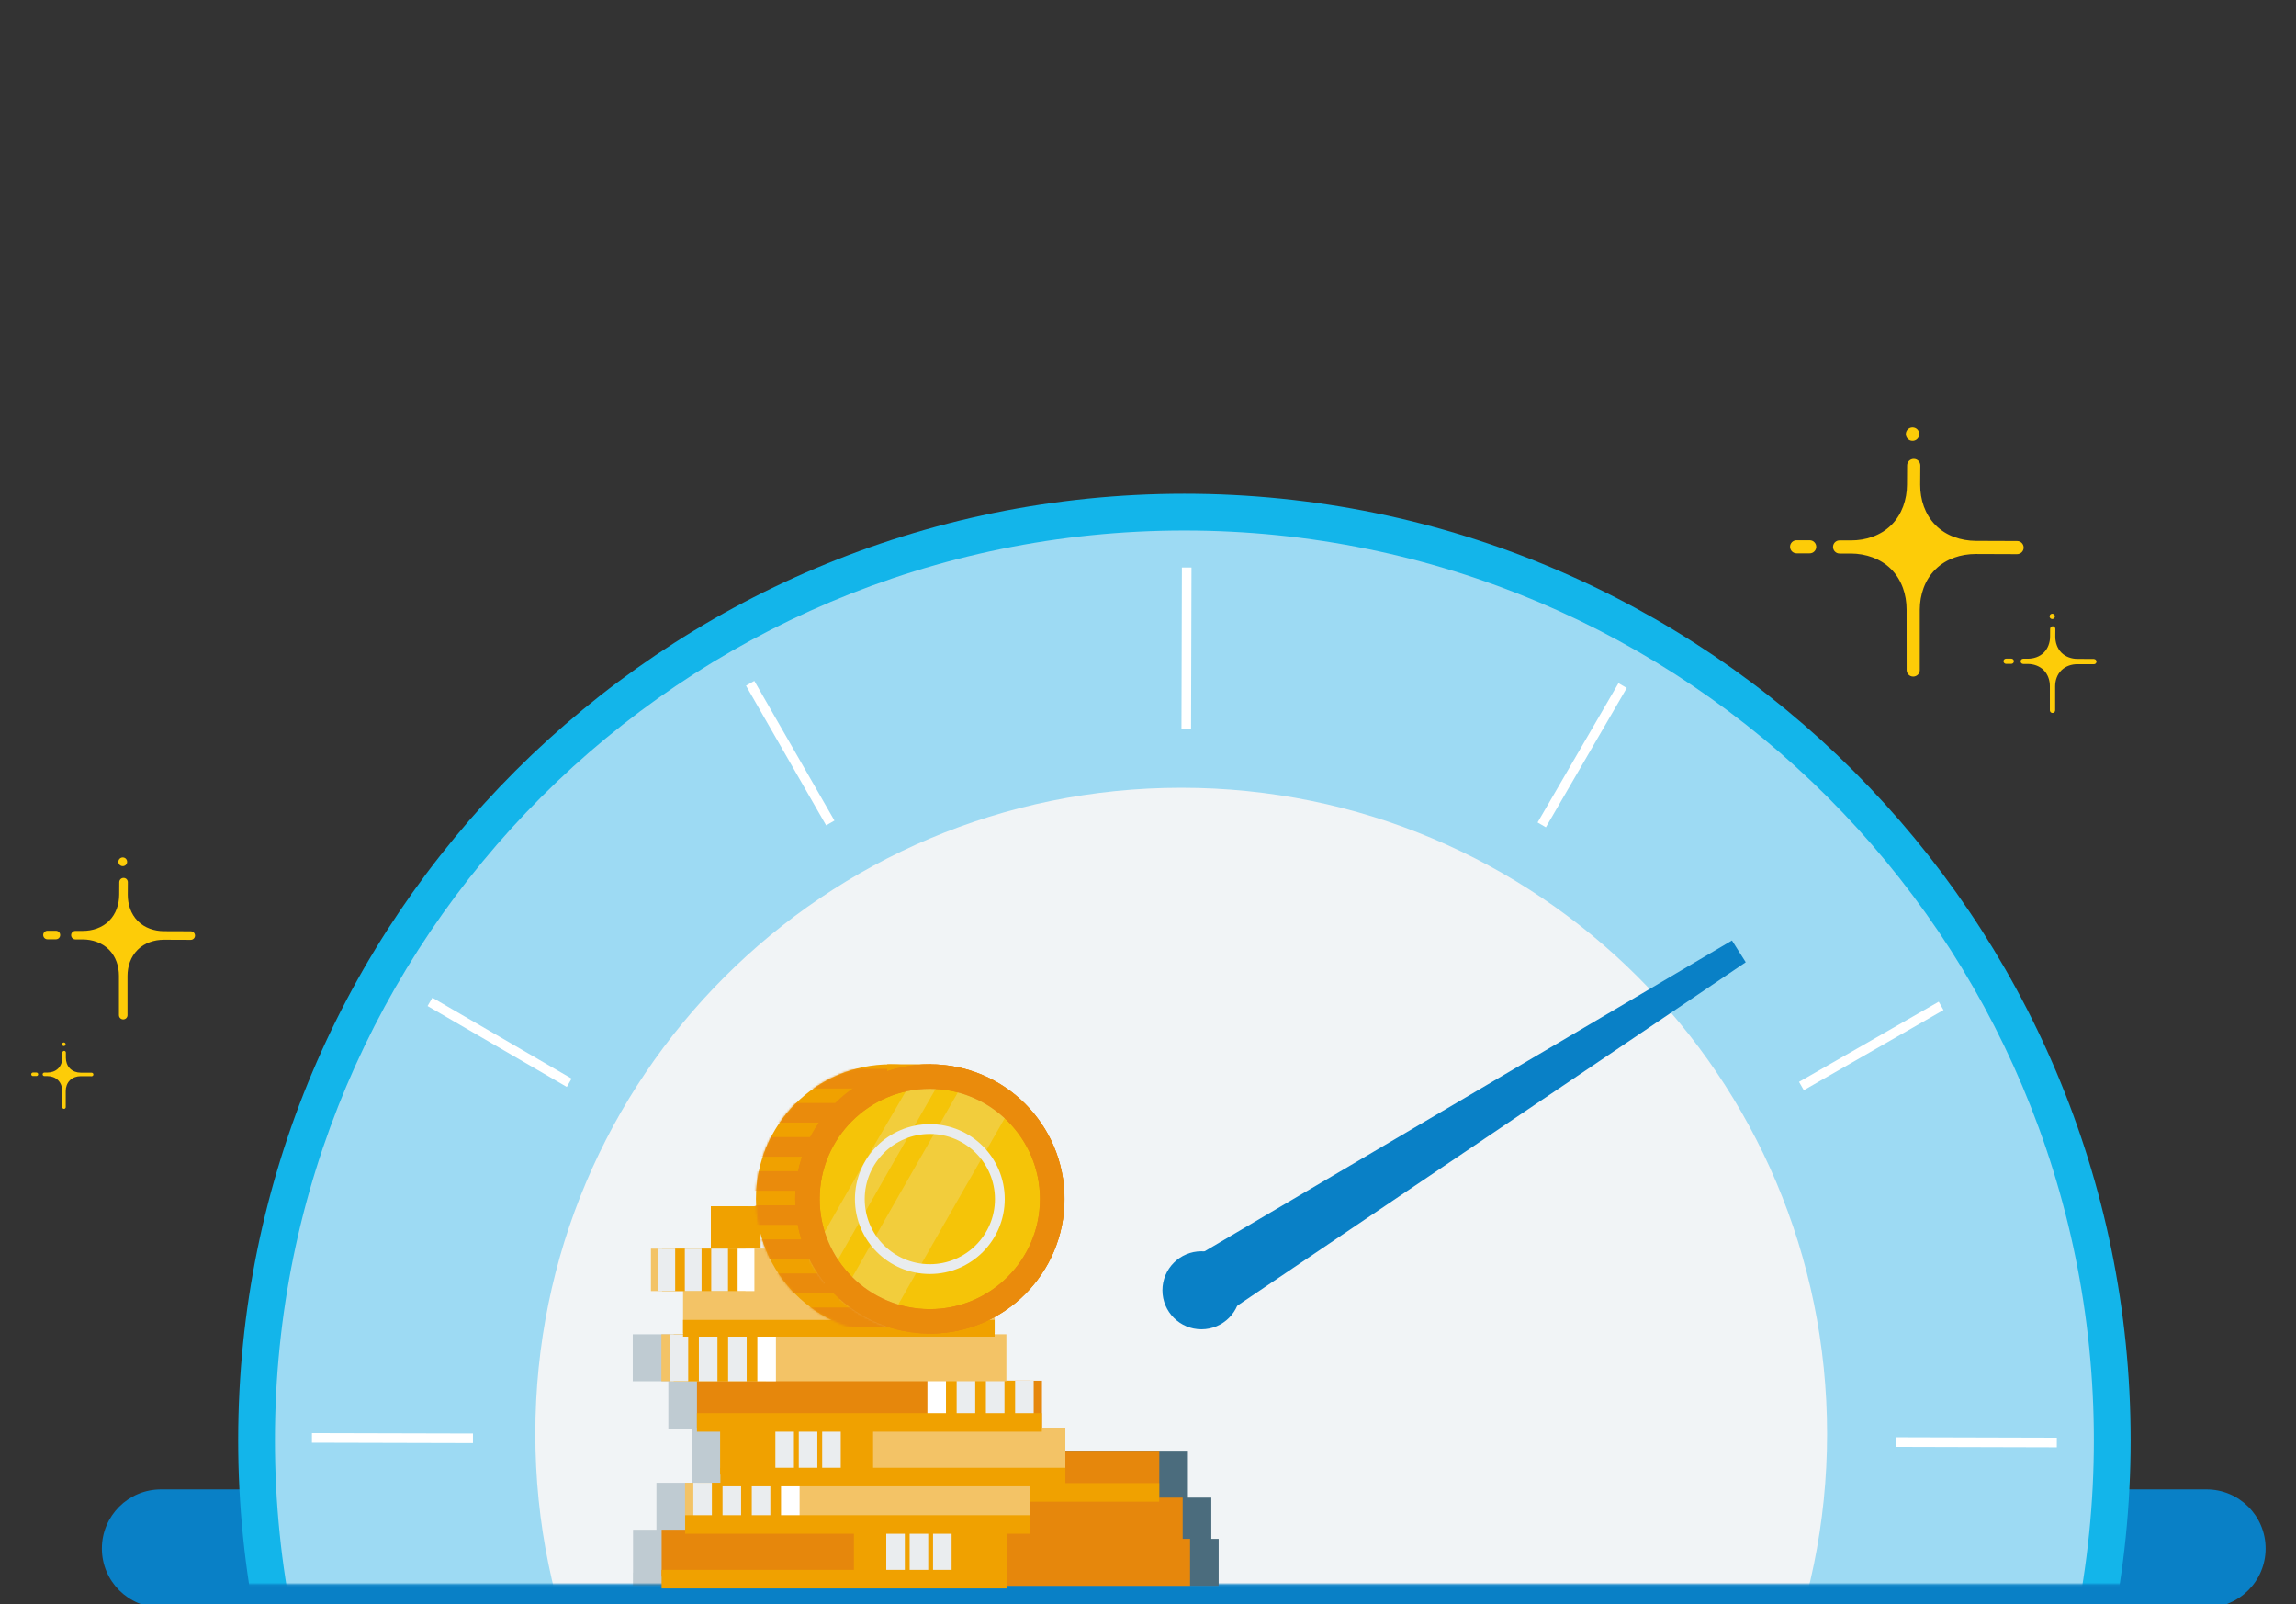 <svg width="1134" height="792" viewBox="0 0 1134 792" fill="none" xmlns="http://www.w3.org/2000/svg">
<rect x="0" y="0" width="1134" height="792" fill="#333333" stroke="none"/>
<g clip-path="url(#clip0_326_2813)">
<path d="M1089.81 735.406H79.498C63.384 735.406 50.32 748.469 50.32 764.584C50.32 780.698 63.384 793.761 79.498 793.761H1089.81C1105.92 793.761 1118.99 780.698 1118.99 764.584C1118.99 748.469 1105.92 735.406 1089.81 735.406Z" fill="#0980C6"/>
<mask id="mask0_326_2813" style="mask-type:luminance" maskUnits="userSpaceOnUse" x="54" y="195" width="1019" height="588">
<path d="M1072.56 195H54.273V782.154H1072.56V195Z" fill="white"/>
</mask>
<g mask="url(#mask0_326_2813)">
<path d="M584.974 1178.46C843.08 1178.46 1052.32 969.225 1052.32 711.119C1052.32 453.013 843.08 243.777 584.974 243.777C326.868 243.777 117.632 453.013 117.632 711.119C117.632 969.225 326.868 1178.46 584.974 1178.46Z" fill="#13B5EA"/>
<path d="M584.973 1160.3C833.05 1160.3 1034.16 959.197 1034.16 711.12C1034.16 463.043 833.05 261.938 584.973 261.938C336.896 261.938 135.791 463.043 135.791 711.12C135.791 959.197 336.896 1160.3 584.973 1160.3Z" fill="#9DDAF3"/>
<path d="M583.398 1026.97C759.578 1026.97 902.4 884.148 902.4 707.967C902.4 531.787 759.578 388.965 583.398 388.965C407.217 388.965 264.395 531.787 264.395 707.967C264.395 884.148 407.217 1026.97 583.398 1026.97Z" fill="#F1F4F6"/>
<path d="M586.112 280.207L585.899 359.736" stroke="white" stroke-width="4.74" stroke-miterlimit="10"/>
<path d="M370.5 337.375L410.083 406.348" stroke="white" stroke-width="4.74" stroke-miterlimit="10"/>
<path d="M212.368 494.68L281.129 534.625" stroke="white" stroke-width="4.74" stroke-miterlimit="10"/>
<path d="M154.063 709.98L233.592 710.181" stroke="white" stroke-width="4.74" stroke-miterlimit="10"/>
<path d="M1015.87 712.256L936.343 712.043" stroke="white" stroke-width="4.74" stroke-miterlimit="10"/>
<path d="M958.717 496.656L889.731 536.239" stroke="white" stroke-width="4.74" stroke-miterlimit="10"/>
<path d="M801.411 338.512L761.465 407.285" stroke="white" stroke-width="4.74" stroke-miterlimit="10"/>
<path d="M593.102 646.02H578.77V781.039H593.102V646.02Z" fill="#F1F4F6"/>
</g>
<path d="M598.016 653.536L580.77 626.21L855.424 464.363L858.651 469.478L862.228 475.119L598.016 653.536Z" fill="#0980C6"/>
<path d="M593.389 656.352C604.026 656.352 612.649 647.729 612.649 637.092C612.649 626.455 604.026 617.832 593.389 617.832C582.752 617.832 574.129 626.455 574.129 637.092C574.129 647.729 582.752 656.352 593.389 656.352Z" fill="#0980C6"/>
<path d="M17.991 529.574H16.278C15.803 529.574 15.415 529.962 15.415 530.437C15.415 530.912 15.803 531.3 16.278 531.3H17.991C18.467 531.3 18.854 530.912 18.854 530.437C18.854 529.962 18.467 529.574 17.991 529.574Z" fill="#FDCC08"/>
<path d="M45.28 529.669L39.852 529.644C37.901 529.644 35.95 528.981 34.575 527.605C34.562 527.58 34.537 527.568 34.525 527.555C33.161 526.167 32.524 524.216 32.524 522.265V519.726C32.536 519.251 32.161 518.863 31.673 518.863C31.198 518.863 30.81 519.251 30.798 519.726V522.265C30.773 524.216 30.122 526.167 28.747 527.543C28.734 527.555 28.709 527.58 28.697 527.593C27.308 528.956 25.357 529.594 23.406 529.594H21.918C21.443 529.594 21.055 529.969 21.055 530.457C21.055 530.932 21.43 531.32 21.918 531.32H23.406C25.357 531.32 27.308 531.983 28.684 533.358C28.697 533.383 28.722 533.396 28.734 533.408C30.097 534.797 30.735 536.748 30.735 538.699V546.64C30.735 547.115 31.123 547.503 31.598 547.503C32.073 547.503 32.461 547.128 32.461 546.64V538.699C32.461 536.748 33.111 534.797 34.5 533.421C34.525 533.408 34.537 533.383 34.55 533.371C35.938 532.008 37.889 531.37 39.84 531.37L45.268 531.395C45.743 531.395 46.131 531.02 46.131 530.532C46.131 530.057 45.755 529.669 45.268 529.669H45.28Z" fill="#FDCC08"/>
<path d="M31.986 516.365C32.398 516.115 32.536 515.565 32.286 515.152C32.036 514.739 31.485 514.602 31.073 514.852C30.66 515.102 30.522 515.652 30.773 516.065C31.023 516.478 31.573 516.615 31.986 516.365Z" fill="#FDCC08"/>
<path d="M27.622 459.578H23.445C22.282 459.578 21.331 460.516 21.331 461.667C21.331 462.83 22.282 463.78 23.433 463.78H27.61C28.773 463.793 29.723 462.842 29.723 461.692C29.723 460.516 28.785 459.578 27.622 459.578Z" fill="#FDCC08"/>
<path d="M94.207 459.828L80.975 459.778C76.21 459.753 71.457 458.177 68.106 454.813C68.068 454.763 68.018 454.738 67.981 454.688C64.641 451.298 63.091 446.533 63.103 441.781L63.141 435.59C63.141 434.427 62.215 433.477 61.04 433.477C59.864 433.477 58.926 434.415 58.913 435.578L58.876 441.768C58.851 446.533 57.275 451.286 53.911 454.638C53.873 454.675 53.836 454.725 53.798 454.763C50.409 458.102 45.644 459.653 40.892 459.64H37.252C36.089 459.64 35.139 460.566 35.139 461.729C35.139 462.892 36.064 463.842 37.24 463.842H40.879C45.644 463.867 50.384 465.468 53.748 468.82C53.786 468.87 53.836 468.895 53.873 468.945C57.213 472.334 58.763 477.099 58.751 481.852V501.224C58.751 502.387 59.689 503.338 60.864 503.338C62.028 503.338 62.978 502.412 62.978 501.237V481.877C62.978 477.112 64.579 472.359 67.943 469.008C67.993 468.97 68.018 468.92 68.068 468.882C71.457 465.543 76.222 463.992 80.975 464.005L94.207 464.055C95.37 464.055 96.32 463.129 96.32 461.954C96.32 460.791 95.395 459.84 94.219 459.84L94.207 459.828Z" fill="#FDCC08"/>
<path d="M61.752 427.362C62.765 426.75 63.09 425.424 62.477 424.398C61.865 423.385 60.539 423.06 59.514 423.673C58.501 424.286 58.175 425.611 58.788 426.637C59.401 427.65 60.727 427.975 61.752 427.362Z" fill="#FDCC08"/>
<path d="M893.807 266.738H887.366C885.565 266.726 884.114 268.177 884.114 269.953C884.114 271.753 885.565 273.204 887.353 273.204H893.794C895.583 273.229 897.046 271.766 897.046 269.99C897.046 268.189 895.608 266.726 893.807 266.738Z" fill="#FDCC08"/>
<path d="M996.247 267.117L975.886 267.042C968.558 267.017 961.241 264.566 956.076 259.401C956.014 259.326 955.951 259.276 955.889 259.2C950.748 253.985 948.36 246.669 948.385 239.34L948.447 229.81C948.447 228.022 947.021 226.559 945.208 226.559C943.407 226.559 941.944 227.997 941.931 229.785L941.869 239.315C941.844 246.644 939.393 253.96 934.227 259.125C934.165 259.175 934.102 259.251 934.04 259.313C928.825 264.453 921.508 266.842 914.179 266.817H908.589C906.801 266.792 905.337 268.23 905.337 270.044C905.337 271.832 906.763 273.295 908.577 273.295H914.167C921.496 273.345 928.787 275.784 933.977 280.949C934.04 281.024 934.102 281.074 934.165 281.149C939.305 286.365 941.694 293.681 941.669 301.01L941.694 330.813C941.694 332.601 943.12 334.064 944.933 334.064C946.721 334.064 948.185 332.639 948.185 330.825V301.035C948.21 293.706 950.648 286.39 955.814 281.224C955.889 281.162 955.939 281.099 956.014 281.037C961.229 275.897 968.545 273.508 975.874 273.533L996.234 273.608C998.023 273.608 999.486 272.182 999.486 270.369C999.486 268.58 998.06 267.117 996.247 267.117Z" fill="#FDCC08"/>
<path d="M946.321 217.162C947.884 216.212 948.385 214.173 947.447 212.61C946.496 211.047 944.458 210.546 942.894 211.484C941.331 212.435 940.831 214.473 941.769 216.037C942.719 217.6 944.758 218.1 946.321 217.162Z" fill="#FDCC08"/>
<path d="M993.384 325.203H990.82C990.107 325.203 989.532 325.778 989.519 326.479C989.519 327.192 990.094 327.767 990.807 327.779H993.371C994.084 327.779 994.659 327.204 994.672 326.504C994.672 325.791 994.096 325.203 993.384 325.203Z" fill="#FDCC08"/>
<path d="M1034.17 325.352L1026.06 325.327C1023.15 325.327 1020.24 324.339 1018.18 322.288C1018.16 322.263 1018.13 322.238 1018.11 322.213C1016.07 320.137 1015.11 317.223 1015.12 314.309L1015.15 310.519C1015.15 309.807 1014.57 309.231 1013.86 309.219C1013.14 309.219 1012.56 309.794 1012.56 310.507L1012.53 314.296C1012.53 317.21 1011.54 320.124 1009.49 322.175C1009.47 322.2 1009.44 322.225 1009.42 322.25C1007.34 324.289 1004.43 325.252 1001.51 325.24H999.287C998.574 325.24 997.999 325.802 997.986 326.528C997.986 327.241 998.562 327.816 999.275 327.828H1001.5C1004.41 327.841 1007.33 328.816 1009.38 330.88C1009.4 330.905 1009.43 330.93 1009.45 330.955C1011.49 333.031 1012.46 335.945 1012.44 338.859V350.728C1012.44 351.441 1013.02 352.016 1013.74 352.028C1014.46 352.028 1015.03 351.453 1015.05 350.74V338.884C1015.05 335.97 1016.02 333.056 1018.08 331.005C1018.11 330.98 1018.13 330.955 1018.16 330.93C1020.24 328.891 1023.15 327.928 1026.06 327.941L1034.17 327.966C1034.88 327.966 1035.46 327.391 1035.47 326.678C1035.47 325.965 1034.89 325.39 1034.18 325.377L1034.17 325.352Z" fill="#FDCC08"/>
<path d="M1014.29 305.468C1014.92 305.093 1015.12 304.28 1014.74 303.655C1014.37 303.03 1013.56 302.83 1012.93 303.205C1012.31 303.58 1012.11 304.393 1012.48 305.018C1012.86 305.643 1013.67 305.844 1014.29 305.468Z" fill="#FDCC08"/>
<path d="M598.266 759.832V739.471H586.71V716.297H416.322V733.656V740.134H427.878V762.646H431.505V783.006H451.703H497.201H497.939H506.944H601.905V759.832H598.266Z" fill="#4B6C7D"/>
<path d="M417.386 782.992H587.774V759.818H417.386V782.992Z" fill="#E6870C"/>
<path d="M483.057 782.992H492.8V759.818H483.057V782.992Z" fill="#F0A100"/>
<path d="M417.385 782.992H483.807V759.818H417.385V782.992Z" fill="#F0A100"/>
<path d="M417.385 782.992H437.571V759.818H417.385V782.992Z" fill="#F0A100"/>
<path d="M472.252 759.832V783.007" stroke="#EAEDEF" stroke-width="9.17" stroke-miterlimit="10"/>
<path d="M460.696 759.832V783.007" stroke="#EAEDEF" stroke-width="9.17" stroke-miterlimit="10"/>
<path d="M449.139 759.832V783.007" stroke="#EAEDEF" stroke-width="9.17" stroke-miterlimit="10"/>
<path d="M402.19 739.484H572.579V716.31H402.19V739.484Z" fill="#E6870C"/>
<path d="M413.734 762.656H584.123V739.482H413.734V762.656Z" fill="#E6870C"/>
<path d="M479.43 762.656H489.172V739.482H479.43V762.656Z" fill="#F0A100"/>
<path d="M413.733 762.656H480.155V739.482H413.733V762.656Z" fill="#F0A100"/>
<path d="M413.734 762.656H433.919V739.482H413.734V762.656Z" fill="#F0A100"/>
<path d="M468.612 739.469V762.643" stroke="#EAEDEF" stroke-width="9.17" stroke-miterlimit="10"/>
<path d="M457.056 739.469V762.643" stroke="#EAEDEF" stroke-width="9.17" stroke-miterlimit="10"/>
<path d="M445.513 739.469V762.643" stroke="#EAEDEF" stroke-width="9.17" stroke-miterlimit="10"/>
<path d="M572.516 736.895H402.178" stroke="#F0A100" stroke-width="9.17" stroke-miterlimit="10"/>
<g style="mix-blend-mode:multiply" opacity="0.3">
<path d="M512.071 732.555V726.089H512.034V704.915H500.49V681.741H495.063H494.412H488.584H482.919V658.816H367.747H361.268H353.302H346.823H338.869H332.391H324.424H317.946H312.518V681.991H318.596H330.09V699.087V705.566H341.646V728.09H341.671V732.142H336.105H330.29H329.639H324.212V755.316H312.656V776.49H312.618V782.968H483.031V778.491H483.044V755.967H494.612V749.488H494.6V732.555H512.071Z" fill="#4B6C7D"/>
</g>
<path d="M508.731 732.141H338.343V755.315H508.731V732.141Z" fill="#F3C366"/>
<path d="M390.02 732.141H344.422V755.315H390.02V732.141Z" fill="#F0A100"/>
<path d="M497.175 755.316H326.787V778.491H497.175V755.316Z" fill="#E6870C"/>
<path d="M431.492 755.316H421.75V778.491H431.492V755.316Z" fill="#F0A100"/>
<path d="M497.176 755.316H430.754V778.491H497.176V755.316Z" fill="#F0A100"/>
<path d="M497.176 755.316H476.991V778.491H497.176V755.316Z" fill="#F0A100"/>
<path d="M442.31 755.316V778.491" stroke="#EAEDEF" stroke-width="9.17" stroke-miterlimit="10"/>
<path d="M453.866 755.316V778.491" stroke="#EAEDEF" stroke-width="9.17" stroke-miterlimit="10"/>
<path d="M465.41 755.316V778.491" stroke="#EAEDEF" stroke-width="9.17" stroke-miterlimit="10"/>
<path d="M347.011 732.141V755.315" stroke="#EAEDEF" stroke-width="9.17" stroke-miterlimit="10"/>
<path d="M361.444 732.141V755.315" stroke="#EAEDEF" stroke-width="9.17" stroke-miterlimit="10"/>
<path d="M375.889 732.141V755.315" stroke="#EAEDEF" stroke-width="9.17" stroke-miterlimit="10"/>
<path d="M390.333 732.141V755.315" stroke="white" stroke-width="9.17" stroke-miterlimit="10"/>
<path d="M338.406 752.727H508.744" stroke="#F0A100" stroke-width="9.17" stroke-miterlimit="10"/>
<path d="M326.763 779.73H497.163" stroke="#F0A100" stroke-width="9.17" stroke-miterlimit="10"/>
<path d="M344.234 704.902H514.622V681.728H344.234V704.902Z" fill="#E6870C"/>
<path d="M462.945 704.902H508.543V681.728H462.945V704.902Z" fill="#F0A100"/>
<path d="M355.79 728.07H526.178V704.896H355.79V728.07Z" fill="#F3C366"/>
<path d="M421.473 728.07H431.216V704.896H421.473V728.07Z" fill="#F0A100"/>
<path d="M355.79 728.07H422.212V704.896H355.79V728.07Z" fill="#F0A100"/>
<path d="M355.789 728.07H375.975V704.896H355.789V728.07Z" fill="#F0A100"/>
<path d="M410.656 704.91V728.085" stroke="#EAEDEF" stroke-width="9.17" stroke-miterlimit="10"/>
<path d="M399.1 704.91V728.085" stroke="#EAEDEF" stroke-width="9.17" stroke-miterlimit="10"/>
<path d="M387.543 704.91V728.085" stroke="#EAEDEF" stroke-width="9.17" stroke-miterlimit="10"/>
<path d="M505.956 681.734V704.909" stroke="#EAEDEF" stroke-width="9.17" stroke-miterlimit="10"/>
<path d="M491.523 681.734V704.909" stroke="#EAEDEF" stroke-width="9.17" stroke-miterlimit="10"/>
<path d="M477.077 681.734V704.909" stroke="#EAEDEF" stroke-width="9.17" stroke-miterlimit="10"/>
<path d="M462.632 681.734V704.909" stroke="white" stroke-width="9.17" stroke-miterlimit="10"/>
<path d="M497.05 658.812H326.662V681.987H497.05V658.812Z" fill="#F3C366"/>
<path d="M378.326 658.812H332.727V681.987H378.326V658.812Z" fill="#F0A100"/>
<path d="M335.316 658.812V681.987" stroke="#EAEDEF" stroke-width="9.17" stroke-miterlimit="10"/>
<path d="M349.761 658.812V681.987" stroke="#EAEDEF" stroke-width="9.17" stroke-miterlimit="10"/>
<path d="M364.206 658.812V681.987" stroke="#EAEDEF" stroke-width="9.17" stroke-miterlimit="10"/>
<path d="M378.639 658.812V681.987" stroke="white" stroke-width="9.17" stroke-miterlimit="10"/>
<path d="M514.559 702.32H344.221" stroke="#F0A100" stroke-width="9.17" stroke-miterlimit="10"/>
<path d="M526.203 729.312H355.802" stroke="#F0A100" stroke-width="9.17" stroke-miterlimit="10"/>
<path d="M337.367 658.184H491.297V637.248H337.367V658.184Z" fill="#F3C366"/>
<path d="M444.611 658.184H485.807V637.248H444.611V658.184Z" fill="#F0A100"/>
<path d="M351.088 616.551H505.018V595.615H351.088V616.551Z" fill="#F3C366"/>
<path d="M410.432 616.551H419.236V595.615H410.432V616.551Z" fill="#F0A100"/>
<path d="M351.087 616.551H411.093V595.615H351.087V616.551Z" fill="#F0A100"/>
<path d="M351.101 616.551H369.335V595.615H351.101V616.551Z" fill="#F0A100"/>
<path d="M400.663 595.602V616.537" stroke="#EAEDEF" stroke-width="8.28" stroke-miterlimit="10"/>
<path d="M390.233 595.602V616.537" stroke="#EAEDEF" stroke-width="8.28" stroke-miterlimit="10"/>
<path d="M379.791 595.602V616.537" stroke="#EAEDEF" stroke-width="8.28" stroke-miterlimit="10"/>
<path d="M483.48 637.25V658.186" stroke="#EAEDEF" stroke-width="8.28" stroke-miterlimit="10"/>
<path d="M470.437 637.25V658.186" stroke="#EAEDEF" stroke-width="8.28" stroke-miterlimit="10"/>
<path d="M457.393 637.25V658.186" stroke="#EAEDEF" stroke-width="8.28" stroke-miterlimit="10"/>
<path d="M444.349 637.25V658.186" stroke="white" stroke-width="8.28" stroke-miterlimit="10"/>
<path d="M475.427 616.535H321.497V637.471H475.427V616.535Z" fill="#F3C366"/>
<path d="M368.183 616.535H326.987V637.471H368.183V616.535Z" fill="#F0A100"/>
<path d="M329.326 616.535V637.471" stroke="#EAEDEF" stroke-width="8.28" stroke-miterlimit="10"/>
<path d="M342.371 616.535V637.471" stroke="#EAEDEF" stroke-width="8.28" stroke-miterlimit="10"/>
<path d="M355.415 616.535V637.471" stroke="#EAEDEF" stroke-width="8.28" stroke-miterlimit="10"/>
<path d="M368.458 616.535V637.471" stroke="white" stroke-width="8.28" stroke-miterlimit="10"/>
<path d="M491.248 655.848H337.368" stroke="#F0A100" stroke-width="8.28" stroke-miterlimit="10"/>
<path d="M459.307 655.838C424.101 655.838 395.474 627.198 395.474 592.005C395.474 556.812 424.114 528.172 459.307 528.172C494.5 528.172 523.14 556.812 523.14 592.005C523.14 627.198 494.5 655.838 459.307 655.838Z" fill="#F5C408"/>
<path d="M459.307 530.811C493.049 530.811 520.488 558.262 520.488 591.992C520.488 625.722 493.037 653.174 459.307 653.174C425.577 653.174 398.125 625.722 398.125 591.992C398.125 558.262 425.577 530.811 459.307 530.811ZM459.307 525.508C422.588 525.508 392.822 555.273 392.822 591.992C392.822 628.711 422.588 658.477 459.307 658.477C496.026 658.477 525.791 628.711 525.791 591.992C525.791 555.273 496.026 525.508 459.307 525.508Z" fill="#EA8B0C"/>
<path d="M460.12 525.508H438.222V658.489H460.12V525.508Z" fill="#F0A100"/>
<path d="M439.847 658.477C476.566 658.477 506.332 628.711 506.332 591.992C506.332 555.274 476.566 525.508 439.847 525.508C403.129 525.508 373.363 555.274 373.363 591.992C373.363 628.711 403.129 658.477 439.847 658.477Z" fill="#F0A100"/>
<mask id="mask1_326_2813" style="mask-type:luminance" maskUnits="userSpaceOnUse" x="373" y="525" width="134" height="134">
<path d="M439.847 658.477C476.566 658.477 506.332 628.711 506.332 591.992C506.332 555.274 476.566 525.508 439.847 525.508C403.129 525.508 373.363 555.274 373.363 591.992C373.363 628.711 403.129 658.477 439.847 658.477Z" fill="white"/>
</mask>
<g mask="url(#mask1_326_2813)">
<path d="M368.722 532.613H438.22" stroke="#EA8B0C" stroke-width="9.67" stroke-miterlimit="10"/>
<path d="M368.722 549.449H438.22" stroke="#EA8B0C" stroke-width="9.67" stroke-miterlimit="10"/>
<path d="M368.722 566.281H438.22" stroke="#EA8B0C" stroke-width="9.67" stroke-miterlimit="10"/>
<path d="M368.722 583.113H438.22" stroke="#EA8B0C" stroke-width="9.67" stroke-miterlimit="10"/>
<path d="M368.722 599.949H438.22" stroke="#EA8B0C" stroke-width="9.67" stroke-miterlimit="10"/>
<path d="M368.722 616.781H438.22" stroke="#EA8B0C" stroke-width="9.67" stroke-miterlimit="10"/>
<path d="M368.722 633.617H438.22" stroke="#EA8B0C" stroke-width="9.67" stroke-miterlimit="10"/>
<path d="M382.629 650.449H452.127" stroke="#EA8B0C" stroke-width="9.67" stroke-miterlimit="10"/>
</g>
<path d="M459.244 652.434C425.914 652.434 398.8 625.32 398.8 591.991C398.8 558.661 425.914 531.547 459.244 531.547C492.573 531.547 519.687 558.661 519.687 591.991C519.687 625.32 492.573 652.434 459.244 652.434Z" fill="#F5C408"/>
<path d="M459.244 537.602C489.234 537.602 513.647 562.002 513.647 592.005C513.647 622.008 489.247 646.408 459.244 646.408C429.241 646.408 404.841 622.008 404.841 592.005C404.841 562.002 429.241 537.602 459.244 537.602ZM459.244 525.508C422.525 525.508 392.759 555.273 392.759 591.992C392.759 628.711 422.525 658.477 459.244 658.477C495.963 658.477 525.728 628.711 525.728 591.992C525.728 555.273 495.963 525.508 459.244 525.508Z" fill="#EA8B0C"/>
<path d="M459.245 626.633C478.343 626.633 493.825 611.151 493.825 592.053C493.825 572.955 478.343 557.473 459.245 557.473C440.147 557.473 424.665 572.955 424.665 592.053C424.665 611.151 440.147 626.633 459.245 626.633Z" fill="#F5C408" stroke="#E9ECEE" stroke-width="4.83" stroke-linejoin="round"/>
<g opacity="0.23">
<mask id="mask2_326_2813" style="mask-type:luminance" maskUnits="userSpaceOnUse" x="392" y="525" width="134" height="134">
<path d="M459.308 658.477C496.026 658.477 525.792 628.711 525.792 591.992C525.792 555.274 496.026 525.508 459.308 525.508C422.589 525.508 392.823 555.274 392.823 591.992C392.823 628.711 422.589 658.477 459.308 658.477Z" fill="white"/>
</mask>
<g mask="url(#mask2_326_2813)">
<path d="M472.014 520.785C471.814 521.072 460.121 517.195 460.121 517.195C460.121 517.195 432.819 563.519 421.263 583.742C401.378 618.585 381.605 653.391 381.605 653.391L387.045 656.48L392.486 659.569C422.851 606.116 469.088 525.049 472.014 520.785Z" fill="#E9ECEE"/>
<path d="M506.194 535.126C505.769 535.764 503.443 539.016 498.89 540.254L491.962 514.766C486.597 516.216 485.021 518.905 480.343 526.884C478.08 530.736 474.903 536.227 471.114 542.805C464.435 554.399 455.193 570.532 443.637 590.78C423.752 625.623 403.966 660.441 403.966 660.441L415.447 666.969L426.928 673.498C456.831 620.858 502.63 540.567 506.194 535.139V535.126Z" fill="#E9ECEE"/>
</g>
</g>
<path d="M459.244 537.602C489.235 537.602 513.647 562.002 513.647 592.005C513.647 622.008 489.247 646.408 459.244 646.408C429.241 646.408 404.841 622.008 404.841 592.005C404.841 562.002 429.241 537.602 459.244 537.602ZM459.244 525.508C422.525 525.508 392.76 555.273 392.76 591.992C392.76 628.711 422.525 658.477 459.244 658.477C495.963 658.477 525.729 628.711 525.729 591.992C525.729 555.273 495.963 525.508 459.244 525.508Z" fill="#EA8B0C"/>
</g>
<defs>
<clipPath id="clip0_326_2813">
<rect width="1134" height="792" fill="white"/>
</clipPath>
</defs>
</svg>
